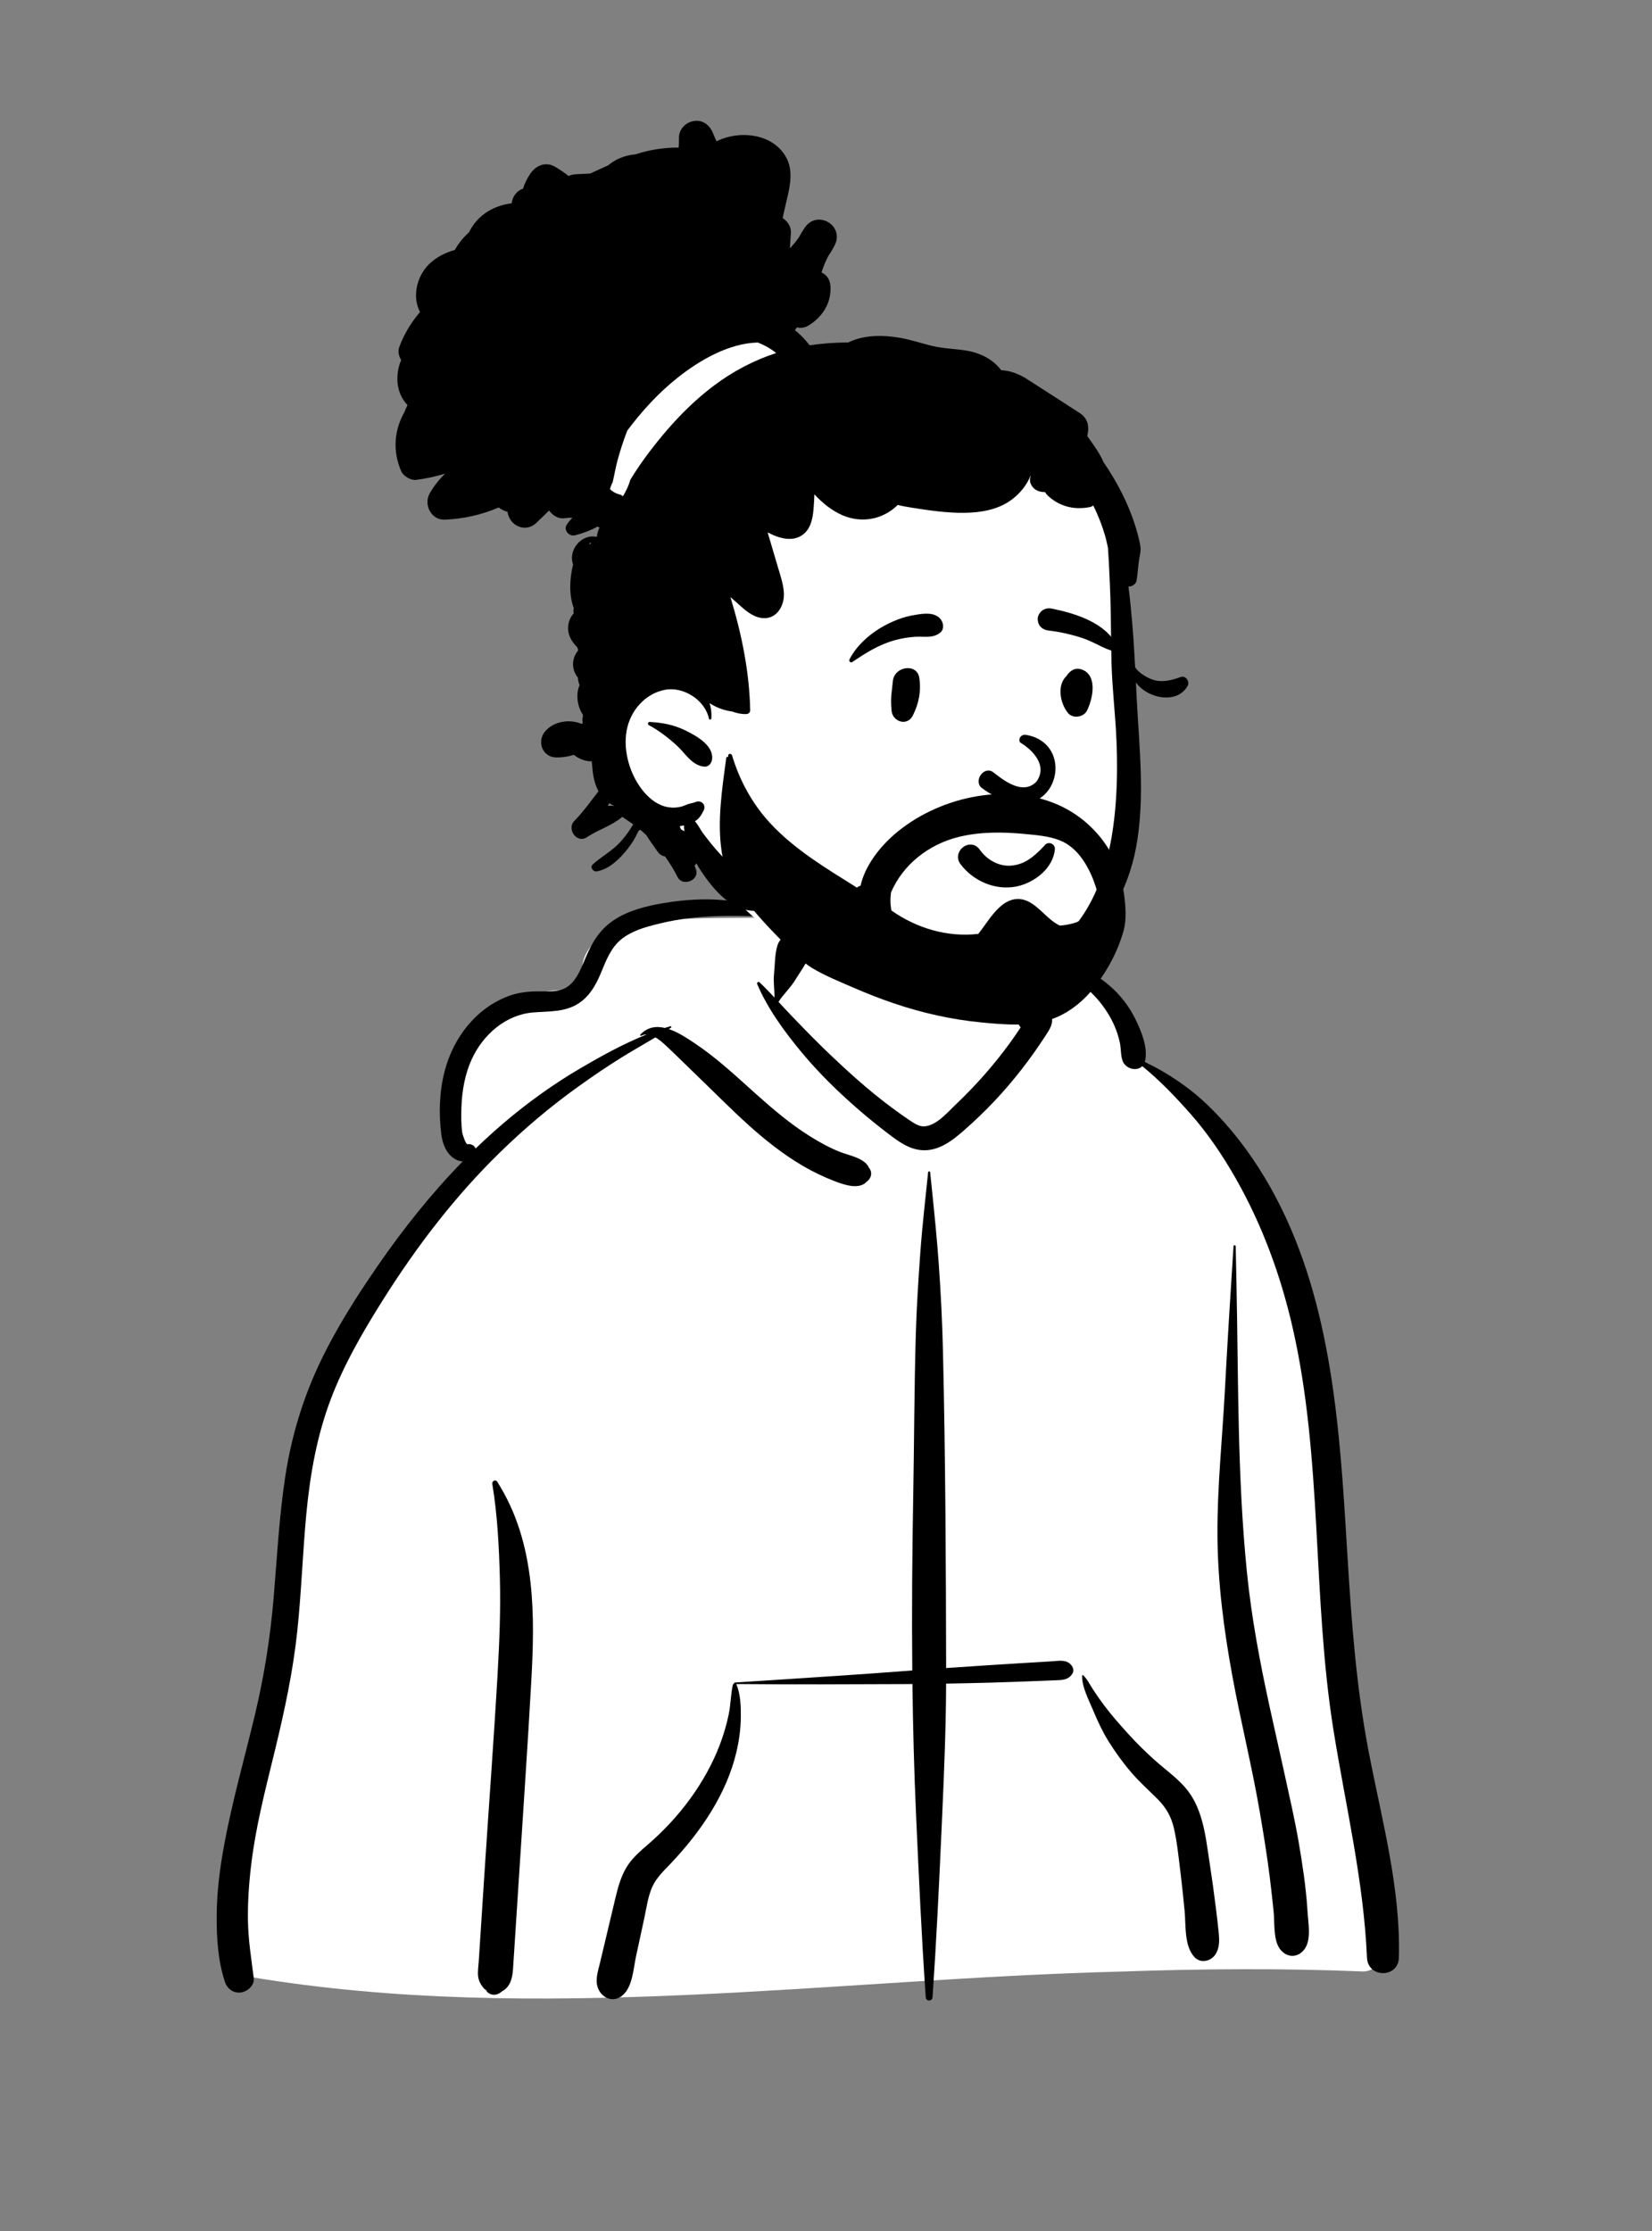 <?xml version="1.0" encoding="UTF-8"?>
<svg width="240px" height="324px" viewBox="0 0 240 324" version="1.1" xmlns="http://www.w3.org/2000/svg" xmlns:xlink="http://www.w3.org/1999/xlink">
    <rect x="0" y="0" width="240" height="324" fill="#808080" stroke="none"/>
    <!-- Generator: Sketch 62 (91390) - https://sketch.com -->
    <title>peep-79</title>
    <desc>Created with Sketch.</desc>
    <g id="Introduction" stroke="none" stroke-width="1" fill="none" fill-rule="evenodd">
        <g id="variations" transform="translate(-2766, -434)">
            <g id="images" transform="translate(126, 110)">
                <g id="a-person/bust" transform="translate(2640, 324)">
                    <g id="body/Hoodie" transform="translate(31.056, 135.053)" fill-rule="evenodd">
                        <path d="M167.059,151.26 C171.142,151.063 169.5,143.919 169.207,141.295 C165.975,131.711 166.735,121.255 165.463,111.21 C164.671,101.833 163.653,92.485 162.797,83.115 C161.116,64.095 149.043,25.375 135.265,19.147 C133.529,11.529 126.361,4.418 117.291,4.418 C111.105,-2.908 103.66,-8.063 94.11,-7.022 C90.163,-6.842 86.336,-2.655 82.554,-1.847 C80.437,-1.554 61.647,-2.306 57.883,-0.07 C55.261,1.277 52.894,3.765 53.665,6.934 C54.895,10.772 51.073,6.619 43.099,10.716 C26.839,20.485 36.555,33.554 36.986,33.959 C26.839,48.082 17.97,59.54 13.867,76.803 C11.207,89.619 11.507,102.849 9.278,115.731 C8.492,120.197 7.285,124.511 5.979,128.849 C4.563,134.526 3.875,148.674 3.095,148.8 C1.674,149.154 3.916,152.073 5.422,152.075 C47.174,159.003 89.583,152.362 131.559,151.277 C143.388,150.866 155.231,150.771 167.059,151.26 Z" id="🎨-Background" fill="#FFFFFF"/>
                        <path d="M103.779,35.206 C103.798,35.015 104.056,35.015 104.076,35.206 L104.371,38.053 C104.729,41.529 105.075,44.999 105.325,48.492 C105.637,52.848 105.846,57.203 105.946,61.568 C106.297,76.772 106.367,91.984 106.396,107.192 C108.452,107.049 110.508,106.912 112.565,106.779 C113.961,106.689 115.357,106.603 116.752,106.517 L120.312,106.302 L120.312,106.302 L121.777,106.212 C122.767,106.15 123.892,105.901 124.585,106.778 C124.862,107.13 125.001,107.586 124.742,108.003 C124.146,108.965 123.231,108.931 122.196,108.973 C121.219,109.013 120.242,109.051 119.265,109.089 C117.171,109.17 115.078,109.247 112.984,109.306 C110.787,109.367 108.59,109.418 106.393,109.455 C106.371,115.875 106.105,122.287 105.818,128.7 L105.688,131.586 C105.337,139.39 104.959,147.201 104.422,154.995 C104.378,155.633 103.476,155.632 103.432,154.995 C102.827,146.218 102.429,137.422 102.033,128.633 C101.746,122.261 101.579,115.887 101.5,109.512 C101.209,109.514 100.919,109.518 100.629,109.519 C92.384,109.555 84.141,109.591 75.895,109.513 C75.909,109.53 75.923,109.546 75.932,109.567 C76.528,110.976 76.585,112.775 76.571,114.287 C76.554,116.021 76.321,117.734 75.921,119.421 C74.491,125.463 70.801,130.875 66.598,135.349 L66.461,135.495 C65.47,136.542 64.332,137.595 63.724,138.93 C63.102,140.293 62.886,141.887 62.579,143.351 L62.544,143.519 L61.344,149.062 C60.963,150.823 60.855,153.39 59.462,154.661 C58.162,155.846 56.44,155.227 55.828,153.701 C55.351,152.51 55.827,151.202 56.109,150.012 L58.326,140.691 C58.69,139.171 59.088,137.641 59.874,136.276 C60.679,134.877 61.859,133.863 63.064,132.826 C65.345,130.862 67.438,128.613 69.209,126.178 C70.979,123.744 72.492,121.061 73.552,118.24 C74.083,116.828 74.519,115.361 74.819,113.882 C75.104,112.478 75.102,111.025 75.407,109.636 C75.428,109.54 75.509,109.474 75.602,109.445 C75.58,109.383 75.613,109.3 75.7,109.294 L82.443,108.861 C88.437,108.474 94.431,108.077 100.419,107.624 L101.478,107.547 L101.478,107.547 C101.395,99.041 101.465,90.534 101.619,82.025 C101.759,74.222 101.762,66.417 101.994,58.615 C102.11,54.743 102.358,50.88 102.635,47.016 C102.918,43.064 103.371,39.146 103.779,35.206 Z M40.464,80.449 C40.392,80.015 40.937,79.747 41.188,80.143 C44.059,84.671 45.444,89.589 46.027,94.887 C46.543,99.563 46.391,104.307 46.134,108.995 C45.86,113.996 45.541,118.995 45.218,123.993 L44.721,131.657 L44.721,131.657 L43.476,150.871 C43.387,152.245 43.075,153.495 41.892,154.134 C41.742,154.259 41.586,154.371 41.404,154.468 C40.765,154.81 39.918,154.637 39.548,153.981 L39.696,154.079 C39.825,154.16 39.68,154.046 39.261,153.739 L38.906,153.278 L38.906,153.278 C38.647,152.89 38.482,152.508 38.416,152.046 C38.313,151.329 38.447,150.541 38.493,149.82 L39.31,137.221 L39.31,137.221 C39.945,127.427 40.686,117.635 41.245,107.835 C41.505,103.268 41.687,98.696 41.564,94.121 C41.441,89.571 41.209,84.944 40.464,80.449 Z M65.303,-3.892 L65.462,-3.919 C71.166,-4.866 77.367,-4.689 82.579,-1.939 C82.622,-1.916 82.603,-1.844 82.554,-1.847 L80.877,-1.914 C75.566,-2.122 70.271,-2.245 65.049,-0.996 L64.514,-0.868 C62.634,-0.409 60.67,0.153 59.159,1.396 C57.715,2.583 56.996,4.416 56.305,6.102 L56.213,6.325 C55.511,7.991 54.624,9.571 53.086,10.613 C51.095,11.962 48.7,11.796 46.417,11.98 C42.397,12.303 39.111,15.217 37.475,18.784 C36.485,20.943 36.063,23.365 35.979,25.726 C35.936,26.929 35.93,28.178 36.09,29.372 C36.141,29.754 36.613,31.145 36.854,31.112 C37.389,31.038 37.878,31.317 38.044,31.744 C39.365,30.468 40.724,29.228 42.127,28.033 C45.623,25.054 49.389,22.355 53.355,20.035 C56.381,18.264 59.574,16.51 62.88,15.184 C62.618,15.178 62.36,15.23 62.11,15.36 C62.001,15.418 61.892,15.28 61.978,15.189 C63.02,14.093 64.267,13.937 65.524,14.23 C65.793,14.144 66.061,14.062 66.331,13.983 C66.465,13.944 66.532,14.129 66.422,14.2 L66.113,14.398 L66.113,14.398 C67.485,14.858 68.832,15.761 69.898,16.474 C72.961,18.522 75.657,21.025 78.39,23.482 L78.887,23.927 C81.293,26.076 83.759,28.164 86.493,29.888 C87.923,30.79 89.426,31.625 91.002,32.246 C92.354,32.778 94.555,33.114 95.189,34.543 C95.751,35.227 95.516,36.1 94.857,36.56 C93.745,37.784 91.522,36.994 90.197,36.484 C88.6,35.869 87.053,35.13 85.577,34.264 C82.713,32.582 80.072,30.49 77.611,28.265 C75.041,25.941 72.618,23.472 70.118,21.075 C69.035,20.037 67.978,18.974 66.893,17.937 L66.348,17.421 C65.795,16.901 65.006,16.092 64.163,15.602 C62.574,16.55 60.961,17.459 59.387,18.431 C57.19,19.788 55.057,21.243 52.957,22.747 C48.915,25.64 45.084,28.881 41.528,32.355 C35.006,38.725 29.449,46 24.595,53.703 L24.226,54.29 C21.467,58.699 18.859,63.25 17.009,68.122 C14.974,73.483 13.984,79.12 13.447,84.81 C12.913,90.46 12.733,96.139 12.137,101.783 C11.525,107.572 10.32,113.233 8.949,118.884 L8.622,120.224 C7.382,125.284 6.102,130.345 5.464,135.525 C5.124,138.292 4.919,141.097 4.966,143.886 C5.012,146.692 5.453,149.436 5.808,152.212 C5.945,153.275 4.898,154.163 3.962,154.304 C2.886,154.466 1.961,153.778 1.626,152.778 C0.583,149.659 0.393,146.211 0.426,142.938 C0.459,139.614 0.883,136.313 1.48,133.046 C2.653,126.622 4.464,120.33 5.979,113.982 C7.314,108.387 8.21,102.783 8.692,97.051 C9.194,91.105 9.494,85.138 10.409,79.235 C11.311,73.406 13.01,67.839 15.572,62.525 C17.904,57.686 20.811,53.132 23.86,48.718 C27.561,43.357 31.627,38.256 36.171,33.609 C35.763,33.591 35.344,33.459 34.959,33.219 C33.781,32.484 33.233,31.047 33.064,29.734 C32.669,26.664 32.765,23.458 33.554,20.457 C34.827,15.614 38.132,11.311 42.921,9.566 C44.154,9.117 45.465,8.953 46.771,8.92 C48.011,8.889 49.365,9.051 50.561,8.658 C52.465,8.032 53.281,5.789 53.996,4.088 L54.029,4.01 C54.946,1.843 56.046,-0.014 58.031,-1.367 C60.15,-2.811 62.804,-3.468 65.303,-3.892 L65.303,-3.892 Z M119.493,4.678 C121.207,4.083 123.349,4.623 125.025,5.142 C126.892,5.722 128.618,6.788 130.097,8.055 C131.658,9.39 132.948,11.04 133.859,12.882 L133.946,13.06 C134.778,14.769 135.726,17.115 135.306,18.993 C135.294,19.046 135.281,19.098 135.265,19.147 C138.665,20.822 141.806,22.919 144.54,25.578 C147.724,28.673 150.421,32.195 152.702,36 C161.764,51.113 163.359,69.264 164.43,86.5 L164.697,90.87 C165.278,100.306 165.958,109.72 167.724,119.027 L167.853,119.699 C169.742,129.442 172.445,139.261 172.171,149.256 C172.089,152.251 167.665,152.231 167.536,149.256 C167.054,138.06 164.442,127.251 162.673,116.23 C159.562,96.84 161.121,76.851 156.712,57.655 C154.981,50.122 152.301,42.815 148.473,36.091 C146.583,32.77 144.42,29.56 141.886,26.694 C139.706,24.228 137.44,21.855 134.892,19.782 C134.078,20.598 132.451,20.182 132.026,18.993 C131.734,18.176 131.819,17.22 131.632,16.364 C131.458,15.57 131.218,14.782 130.899,14.034 C130.262,12.543 129.327,11.111 128.249,9.904 C127.083,8.6 125.743,7.516 124.244,6.621 C122.735,5.72 121.084,5.451 119.493,4.792 C119.439,4.77 119.434,4.698 119.493,4.678 Z M126.151,108.302 C126.154,108.223 126.246,108.186 126.303,108.239 C126.904,108.792 127.267,109.586 127.71,110.266 C128.22,111.051 128.755,111.819 129.317,112.568 C130.442,114.067 131.695,115.481 132.957,116.866 C134.131,118.154 135.383,119.387 136.681,120.55 C138.088,121.811 139.664,122.935 140.942,124.33 C143.609,127.242 144.039,131.238 144.602,134.99 L144.664,135.396 C145.007,137.623 145.314,139.855 145.591,142.091 C145.726,143.179 145.86,144.267 145.97,145.358 L146.004,145.703 C146.102,146.771 146.128,147.854 145.515,148.786 C144.859,149.784 143.368,150.134 142.481,149.177 C140.958,147.533 141.244,144.614 141.045,142.499 C140.882,140.751 140.696,139.004 140.488,137.261 L140.382,136.389 C140.137,134.405 139.938,132.382 139.485,130.433 C139.085,128.716 138.323,127.42 137.072,126.177 C135.813,124.924 134.504,123.755 133.341,122.406 C132.108,120.975 130.996,119.441 129.994,117.84 C129.136,116.47 128.449,114.98 127.82,113.491 L127.715,113.243 C127.107,111.791 126.104,109.901 126.151,108.302 Z M148.147,45.944 C148.16,45.742 148.459,45.739 148.464,45.944 C148.501,47.686 148.538,49.427 148.574,51.169 C148.865,65.203 148.685,79.27 150.093,93.256 C150.757,99.851 151.979,106.348 153.393,112.818 C154.117,116.129 154.877,119.432 155.598,122.743 C156.301,125.97 157.055,129.213 157.613,132.47 C158.161,135.671 158.652,138.897 158.872,142.14 L158.899,142.563 C158.994,144.133 159.447,146.443 158.582,147.835 C157.646,149.343 155.852,149.371 154.848,147.931 C153.906,146.579 154.14,144.175 153.974,142.563 C153.805,140.92 153.626,139.276 153.422,137.637 C153.026,134.439 152.503,131.25 151.96,128.074 C150.828,121.462 149.187,114.932 147.975,108.33 C146.733,101.565 145.851,94.751 145.813,87.863 C145.776,80.917 146.511,73.984 146.882,67.053 C147.259,60.013 147.688,52.979 148.147,45.944 Z M81.876,2.293 C82.253,1.024 83.582,0.231 84.879,0.588 C86.067,0.914 87.048,2.357 86.584,3.592 C86.077,4.939 85.191,6.088 84.444,7.312 C83.754,8.443 82.747,9.334 82.044,10.445 L82.819,11.281 C83.206,11.697 83.595,12.112 83.988,12.519 L85.339,13.919 C86.391,15.007 87.45,16.089 88.538,17.139 C91.74,20.228 94.991,23.215 98.576,25.861 C99.393,26.463 100.215,27.061 101.061,27.622 L101.376,27.831 C101.956,28.211 102.603,28.584 103.304,28.52 C105.007,28.363 106.545,26.554 107.715,25.428 L107.776,25.37 C110.676,22.61 113.361,19.592 115.708,16.347 C116.23,15.626 116.734,14.893 117.226,14.151 C116.091,12.825 116.362,10.236 116.299,8.628 C116.255,7.497 116.252,6.366 116.246,5.234 L116.243,5.006 C116.229,4.273 116.196,3.571 116.671,2.968 C116.699,2.933 116.756,2.934 116.791,2.953 C117.442,3.294 117.643,3.865 117.92,4.506 L117.949,4.572 C118.287,5.342 118.611,6.118 118.938,6.891 C119.281,7.701 119.596,8.523 119.914,9.343 C120.063,9.724 120.204,10.107 120.343,10.491 C120.427,10.737 120.514,10.982 120.604,11.226 L120.625,11.245 C120.743,11.345 120.843,11.451 120.93,11.561 C121.293,11.742 121.582,12.074 121.717,12.56 C122.012,13.619 121.402,14.483 120.858,15.323 C118.648,18.739 116.129,21.993 113.329,24.946 C111.938,26.413 110.475,27.813 108.951,29.142 L108.685,29.373 C107.317,30.549 105.831,31.663 104.004,31.939 C101.865,32.261 100.125,31.197 98.488,29.971 L98.324,29.848 C96.772,28.673 95.252,27.456 93.778,26.184 C90.774,23.589 87.916,20.803 85.38,17.747 C82.913,14.774 80.474,11.45 78.953,7.873 C78.861,7.655 79.105,7.427 79.296,7.609 C80.038,8.316 80.753,9.062 81.459,9.817 C81.479,8.706 81.274,7.584 81.388,6.465 C81.527,5.105 81.487,3.603 81.876,2.293 Z" id="🖍-Ink" fill="#000000"/>
                    </g>
                    <g id="head/Bun-2" transform="translate(78.592, 38.043)" fill-rule="evenodd">
                        <path d="M83.979,51.518 C83.477,45.02 84.255,38.21 81.751,32.034 C77.384,21.786 65.14,18.37 55.648,14.468 C51.845,13.344 39.049,13.187 34.596,11.699 C24.518,8.332 22.111,4.32 14.103,10.731 C12.751,11.827 11.906,13.017 11.289,14.643 L11.314,14.65 C11.138,15.328 11.327,16.005 11.724,16.522 C8.252,20.072 6.799,25.394 8.58,30.121 C14.394,42.419 14.12,49.068 12.247,62.29 C9.801,74.633 15.391,79.141 24.648,85.857 C24.271,86.588 24.193,87.56 24.684,88.205 C35.388,103.253 55.571,110.437 72.864,102.8 C79.884,99.674 83.017,92.196 84.806,85.448 C86.889,77.893 87.529,69.931 85.833,62.235 C85.149,58.675 84.258,55.141 83.979,51.518 Z" id="🎨-Background" fill="#FFFFFF"/>
                        <path d="M22.235,-20.472 C23.534,-20.667 24.515,-19.861 24.982,-18.724 L25.006,-18.663 C25.156,-18.276 25.323,-17.9 25.503,-17.53 C28.754,-19.126 33.394,-18.716 35.452,-15.484 C36.92,-13.176 36.024,-10.437 35.471,-7.99 L35.107,-6.377 C35.81,-5.93 36.339,-5.129 36.314,-4.3 L36.311,-4.236 L36.164,-1.987 C36.633,-2.463 37.061,-2.981 37.444,-3.532 C37.708,-4.016 37.993,-4.492 38.299,-4.953 C40.102,-7.664 44.147,-5.308 42.66,-2.404 C42.375,-1.844 42.054,-1.313 41.709,-0.802 C41.321,-0.047 41.002,0.729 40.756,1.525 C41.46,1.832 42.001,2.512 42.058,3.54 C42.191,5.938 40.932,7.94 38.929,9.197 C38.34,9.567 37.731,9.639 37.18,9.502 C37.083,9.633 36.985,9.764 36.892,9.897 C37.691,10.546 38.411,11.286 39.03,12.106 C40.894,11.827 42.768,11.696 44.642,11.691 C46.932,10.569 49.674,10.592 52.135,11.013 C53.72,11.283 55.241,11.81 56.8,12.188 C58.444,12.585 60.113,12.6 61.775,12.871 C63.871,13.211 65.709,14.179 66.865,15.724 C68.135,15.762 69.47,16.282 70.577,16.988 C73.154,18.632 75.717,20.3 78.288,21.954 C79.275,22.59 79.644,23.604 79.462,24.735 L79.45,24.808 L79.364,25.277 L79.567,25.566 C80.354,26.677 81.21,27.842 81.719,29.069 C82.661,30.428 83.513,31.852 84.267,33.321 C85.283,35.295 86.122,37.387 86.69,39.535 C86.832,40.078 86.973,40.625 87.066,41.179 C87.199,41.961 86.995,42.567 86.883,43.318 C86.743,44.269 86.692,45.233 86.545,46.186 C86.445,46.818 85.909,47.128 85.347,47.145 C85.558,48.754 85.71,50.373 85.856,51.979 C86.061,54.274 86.2,56.576 86.321,58.877 C86.942,59.78 88.211,60.494 89.128,60.741 C90.398,61.082 91.729,60.712 92.929,60.279 C93.683,60.006 94.302,60.955 93.935,61.589 C92.779,63.58 90.307,63.571 88.435,62.69 C87.643,62.318 86.948,61.779 86.433,61.078 C86.464,61.745 86.498,62.413 86.532,63.083 L86.563,63.69 C86.944,70.777 87.766,78.108 86.435,85.125 C84.13,97.28 74.075,106.535 61.792,107.253 C55.347,107.63 49.98,105.726 47.311,104.664 C44.642,103.601 45.679,101.435 47.532,102.054 C50.724,103.121 56.587,104.71 61.835,104.024 C74.202,102.407 84.69,96.223 83.612,69.589 C83.459,65.812 82.989,62.033 82.887,58.256 C82.79,54.564 82.826,50.869 82.664,47.179 L82.609,45.92 C82.546,44.449 82.478,42.971 82.368,41.498 C82.235,40.927 82.125,40.348 81.962,39.788 C81.521,38.264 80.944,36.783 80.228,35.369 C80.069,35.489 79.892,35.576 79.699,35.61 C78.24,35.872 76.871,35.798 75.504,35.189 C74.866,34.908 74.304,34.534 73.78,34.071 C73.53,33.853 73.364,33.642 73.233,33.422 C72.571,33.433 71.91,33.234 71.496,32.759 C71.024,32.217 70.945,31.657 71.13,31.139 L71.149,31.087 L71.103,31.07 C70.545,32.514 69.434,33.784 68.215,34.642 C66.288,36.003 63.878,36.396 61.566,36.432 C59.014,36.47 56.323,36.077 53.804,35.675 C53.139,35.57 52.478,35.449 51.829,35.286 C51.804,35.312 51.778,35.341 51.751,35.367 C49.59,37.436 46.549,37.968 43.807,36.787 C42.223,36.104 40.894,35.005 39.719,33.746 C39.702,34.405 39.668,35.065 39.611,35.718 L39.588,35.977 C39.471,37.193 39.246,38.483 38.327,39.361 C36.842,40.784 34.687,40.213 32.973,39.287 C32.975,39.332 32.975,39.378 32.975,39.425 C33.438,40.997 33.903,42.572 34.368,44.146 L34.468,44.482 C34.806,45.6 35.177,46.719 35.278,47.889 C35.473,50.125 33.985,52.334 31.501,51.584 C30.198,51.192 29.154,50.095 28.152,49.217 L27.521,48.671 C29.154,54.012 30.286,59.543 30.392,65.116 C30.398,65.419 30.138,65.647 29.851,65.657 C29.179,65.685 28.456,65.552 27.78,65.283 C27.742,65.281 27.704,65.279 27.664,65.273 C26.511,65.106 25.44,64.69 24.495,64.074 C24.713,64.766 24.81,65.507 24.753,66.283 C24.738,66.471 24.445,66.537 24.402,66.33 C23.857,63.648 20.72,61.621 18.016,62.134 C15.113,62.686 12.975,65.184 12.451,68.027 C11.889,71.081 12.964,74.612 14.956,76.969 C15.873,78.055 17.08,78.962 18.512,79.19 C19.167,79.294 19.847,79.258 20.483,79.072 C20.754,78.992 21.007,78.88 21.265,78.774 C21.641,78.622 22.08,78.598 22.435,78.438 C23.24,78.076 24.049,78.818 23.642,79.645 C23.287,80.365 22.968,80.851 22.378,81.223 C22.856,81.807 23.289,82.618 23.449,82.836 C24.269,83.944 25.102,84.99 26.035,86.002 C26.986,87.029 28.023,87.968 29.12,88.836 L29.581,89.201 C30.637,90.039 31.557,90.815 32.302,92.017 C32.889,92.966 32.128,94.253 31.028,94.238 C27.584,94.19 25.08,91.163 23.297,88.519 C23.044,88.141 22.805,87.741 22.583,87.331 C22.503,87.46 22.414,87.581 22.315,87.691 L22.511,88.219 C23.095,89.775 20.583,90.791 19.854,89.339 C19.323,88.287 18.709,87.285 18.024,86.338 C17.621,86.281 17.225,86.036 17.006,85.719 C16.45,84.914 15.827,84.1 15.301,83.242 C15.009,82.965 14.709,82.699 14.403,82.439 C14.314,82.517 14.223,82.595 14.137,82.678 C13.752,83.555 13.277,84.356 12.687,85.11 L12.561,85.271 C11.432,86.695 9.961,88.152 8.141,88.5 C7.585,88.606 7.051,87.915 7.543,87.473 C8.817,86.328 10.323,85.548 11.498,84.269 C12.077,83.639 12.608,82.945 13.065,82.218 L13.169,82.05 C13.245,81.925 13.323,81.8 13.404,81.674 C12.873,81.312 12.343,80.949 11.813,80.585 C10.353,81.833 8.452,82.404 6.837,83.437 L6.677,83.542 C5.217,84.518 3.679,82.358 4.849,81.173 C6.14,79.871 7.217,78.318 8.36,76.87 C7.822,75.88 7.568,74.709 7.473,73.525 C7.435,73.19 7.406,72.855 7.376,72.52 C6.556,72.533 5.733,72.252 5.035,71.768 L4.771,71.58 C3.924,71.85 3.035,71.981 2.183,71.958 C0.18,71.899 -0.639,69.61 0.614,68.162 C1.892,66.683 4.129,66.359 5.902,67.078 C5.959,67.048 6.018,67.016 6.075,66.985 C5.99,66.596 6.009,66.243 6.105,65.933 L6.077,65.744 C5.688,65.146 5.431,64.463 5.334,63.741 C5.257,63.169 5.273,62.603 5.405,62.038 C5.449,61.85 5.54,61.656 5.61,61.46 C5.466,61.096 5.382,60.72 5.355,60.341 C5.315,60.293 5.275,60.244 5.237,60.191 C4.357,58.956 4.535,57.467 5.372,56.467 C5.376,56.404 5.382,56.34 5.39,56.277 C5.341,56.167 5.296,56.055 5.255,55.943 C4.438,55.117 3.837,54.124 3.949,52.893 C4.015,52.169 4.312,51.518 4.763,51.03 C4.683,50.794 4.675,50.52 4.772,50.292 C4.053,48.38 4.144,46.077 4.661,43.939 C4.547,43.614 4.488,43.261 4.501,42.887 C4.56,41.299 5.933,39.841 7.56,39.86 C7.756,39.862 7.939,39.887 8.115,39.925 L8.118,39.887 C8.18,39.411 8.311,38.97 8.502,38.575 C8.408,38.541 8.321,38.492 8.245,38.428 C7.203,38.984 6.1,39.409 4.943,39.699 C4.093,39.912 3.222,38.945 3.75,38.146 C3.995,37.776 4.266,37.443 4.558,37.139 C4.143,37.142 3.722,37.17 3.297,37.225 C2.532,37.324 1.678,36.802 1.182,36.096 C0.565,36.696 -0.054,37.294 -0.673,37.892 C-2.241,39.412 -4.609,38.294 -4.856,36.29 C-5.323,36.166 -5.758,35.954 -6.141,35.652 C-8.613,36.726 -11.272,37.315 -13.991,37.427 C-15.944,37.508 -17.084,35.234 -16.172,33.627 C-15.559,32.549 -14.798,31.581 -13.922,30.74 C-15.282,31.157 -16.687,31.457 -18.122,31.649 C-18.897,31.753 -19.994,31.11 -20.304,30.398 C-21.491,27.659 -21.39,24.803 -20.023,22.138 C-19.97,22.033 -19.911,21.931 -19.854,21.83 C-19.713,21.477 -19.558,21.128 -19.391,20.786 C-21.073,19.032 -21.219,16.423 -20.313,14.24 C-20.676,13.651 -20.815,12.94 -20.568,12.298 C-19.865,10.449 -18.851,8.741 -17.57,7.274 C-17.693,7.037 -17.801,6.786 -17.891,6.515 C-18.612,4.328 -17.777,1.688 -16.094,0.164 C-15.035,-0.795 -13.818,-1.37 -12.519,-1.738 C-11.972,-2.706 -11.268,-3.579 -10.448,-4.314 C-10.417,-4.384 -10.385,-4.454 -10.349,-4.523 C-9.073,-6.929 -6.749,-8.218 -4.258,-8.516 C-4.161,-9.456 -3.527,-10.355 -2.606,-10.646 C-2.353,-11.46 -1.975,-12.238 -1.455,-12.944 C-0.637,-14.055 0.721,-14.58 2.002,-13.85 C2.703,-13.451 3.375,-12.992 4.004,-12.485 C4.287,-12.618 4.608,-12.704 4.969,-12.731 L5.061,-12.737 L7.144,-12.842 C8.016,-13.229 8.887,-13.635 9.759,-14.03 C10.283,-14.463 10.868,-14.825 11.506,-15.093 C12.229,-15.395 12.968,-15.567 13.71,-15.624 C14.312,-15.82 14.918,-15.993 15.535,-16.129 C16.985,-16.446 18.502,-16.623 20.006,-16.608 C20.037,-16.998 20.052,-17.392 20.049,-17.791 L20.046,-17.991 C20.012,-19.269 21.033,-20.29 22.235,-20.472 Z M20.775,81.832 C20.568,81.877 20.359,81.912 20.149,81.938 C20.213,82.094 20.276,82.251 20.337,82.407 C20.506,82.502 20.678,82.593 20.849,82.678 C20.798,82.39 20.768,82.101 20.775,81.832 Z M9.92,78.605 L9.78,78.864 C9.757,78.907 9.735,78.948 9.713,78.989 C10.011,78.966 10.311,78.973 10.606,79.006 L10.606,78.975 C10.568,78.962 10.53,78.95 10.493,78.932 C10.289,78.834 10.099,78.724 9.92,78.605 Z M15.787,66.801 C17.656,66.91 19.239,67.197 20.939,68.015 L21.085,68.086 C22.587,68.832 25.072,70.21 24.863,72.186 C24.804,72.748 24.396,73.34 23.754,73.296 C21.994,73.175 20.988,71.4 19.797,70.292 C18.595,69.176 17.118,68.029 15.662,67.262 C15.456,67.154 15.537,66.812 15.761,66.801 L15.787,66.801 Z M7.311,40.765 C6.863,40.779 7.013,41.215 7.243,40.851 C7.262,40.822 7.285,40.792 7.311,40.765 Z M31.487,11.699 C27.245,11.811 22.976,14.316 19.799,16.849 C17.034,19.052 14.647,21.673 12.533,24.498 C11.99,25.905 11.523,27.341 11.128,28.787 C10.868,29.743 10.706,30.709 10.488,31.672 L10.421,31.968 C10.25,32.287 10.123,32.631 10.03,32.987 C10.415,33.373 10.915,33.65 11.465,33.781 C11.642,33.823 11.79,33.915 11.906,34.036 C12.349,33.297 12.736,32.516 12.961,31.689 L12.969,31.651 C13.82,30.256 14.745,28.905 15.736,27.6 C18.47,23.996 21.48,20.712 25.099,17.979 C27.844,15.908 30.911,14.285 34.173,13.23 C33.375,12.586 32.468,12.076 31.487,11.699 Z" id="🖍-Ink" fill="#000000"/>
                    </g>
                    <g id="face/Smiling" transform="translate(112.183, 77.354)" fill="#000000" fill-rule="evenodd">
                        <path d="M30.969,50.92 C29.549,50.34 28.282,49.373 27.355,48.138 C27.033,47.709 26.95,47.256 27.017,46.841 C27.093,46.375 27.369,45.952 27.745,45.669 C28.122,45.384 28.594,45.244 29.05,45.316 C29.447,45.378 29.841,45.595 30.154,46.045 L30.219,46.135 C30.77,46.881 31.487,47.492 32.305,47.886 C33.093,48.266 33.975,48.444 34.887,48.341 C36.624,48.144 37.822,47.204 39.095,45.928 C39.253,45.767 39.41,45.6 39.569,45.432 C39.669,45.278 39.808,45.18 39.963,45.128 C40.134,45.071 40.328,45.074 40.506,45.136 C40.677,45.196 40.83,45.309 40.933,45.46 C41.03,45.604 41.085,45.781 41.068,45.984 C40.951,47.307 40.26,48.488 39.278,49.415 C38.187,50.444 36.741,51.157 35.38,51.407 C33.881,51.682 32.353,51.485 30.969,50.92 L30.969,50.92 Z M36.088,30.512 C37.683,31.482 40.114,33.744 38.397,36.149 C36.377,38.27 33.469,35.838 32.035,34.739 C30.706,33.887 29.213,36.078 30.446,37.074 C40.803,44.745 45.006,30.766 36.894,29.371 C36.001,29.218 35.67,30.212 36.088,30.512 Z M17.527,21.589 C17.704,19.4 21.036,18.903 21.367,21.069 C21.664,23.009 21.315,24.791 20.441,26.538 C19.607,28.207 17.509,27.428 17.35,25.909 C17.137,23.872 17.418,22.95 17.527,21.589 Z M42.893,20.62 C43.358,20.011 44.028,19.595 44.832,19.83 C47.343,20.564 46.603,24.13 45.721,25.866 C45.242,26.809 43.693,27.048 42.993,26.218 C41.852,24.864 41.306,22.161 42.756,20.828 C42.796,20.759 42.839,20.69 42.893,20.62 Z M20.406,12.011 L20.803,11.942 C22.03,11.729 23.555,11.525 24.423,12.512 C24.884,13.036 25.042,14.008 24.423,14.509 C23.335,15.39 22.131,15.049 20.827,15.123 C19.752,15.185 18.719,15.363 17.683,15.659 C15.412,16.309 13.561,17.494 11.621,18.796 C11.366,18.967 11.107,18.641 11.228,18.403 C12.348,16.209 14.518,14.406 16.692,13.307 C17.853,12.721 19.122,12.234 20.406,12.011 Z M40.604,11.028 L40.908,11.09 C44.211,11.781 48.504,13.161 50.068,16.407 C50.128,16.866 50.065,16.965 50.013,17.029 L49.996,17.05 C49.954,17.105 49.92,17.181 49.722,17.243 C49.666,17.23 49.611,17.216 49.554,17.202 C48.837,17.014 48.27,16.755 47.721,16.486 L47.125,16.192 C46.434,15.853 45.737,15.527 44.998,15.286 C43.422,14.771 41.8,14.409 40.153,14.215 C39.797,14.173 39.453,14.053 39.182,13.846 C38.924,13.65 38.728,13.379 38.638,13.018 C38.522,12.551 38.555,12.198 38.806,11.777 C38.994,11.46 39.263,11.241 39.573,11.115 C39.888,10.987 40.247,10.957 40.604,11.028 Z" id="🖍-Ink"/>
                    </g>
                    <g id="facial-hair/Full" transform="translate(104.577, 109.479)" fill="#000000" fill-rule="evenodd">
                        <path d="M24.871,20.119 C26.582,16.11 30.315,13.164 34.613,12.087 C37.77,11.298 41.082,11.323 44.3,11.636 C45.986,11.799 47.794,11.933 49.382,12.559 C50.739,13.094 51.845,14.105 52.676,15.293 C53.665,16.699 54.339,18.309 54.811,19.96 C54.878,20.194 54.941,20.431 55,20.668 C54.795,21.913 54.358,22.973 53.206,23.756 C52.081,24.52 50.738,24.833 49.4,24.944 C49.269,24.881 49.142,24.816 49.026,24.75 C46.941,23.556 45.473,20.734 42.841,21.116 C40.493,21.457 38.946,24.413 37.55,26.147 C33.066,26.669 28.586,25.322 24.938,22.757 C24.753,21.879 24.742,20.994 24.871,20.119 M58.047,17.078 C57.689,16.071 57.237,15.096 56.702,14.177 C54.931,11.139 52.214,8.719 48.988,7.335 C41.356,4.066 31.482,6.37 25.319,11.732 C23.214,13.564 21.085,16.257 20.442,19.154 C20.25,19.192 20.068,19.292 19.919,19.433 C15.466,16.629 10.881,13.931 7.293,10.043 C4.687,7.219 2.875,3.876 1.765,0.203 C1.674,-0.1 1.187,-0.055 1.201,0.279 C1.206,0.357 1.21,0.435 1.214,0.514 C1.168,0.37 0.948,0.444 0.931,0.584 C0.334,5.046 -0.413,9.777 0.275,14.262 C0.687,16.938 1.902,18.898 3.526,21.014 C5.267,23.282 7.238,25.391 9.253,27.414 C10.531,28.698 11.867,30.179 13.432,31.12 C15.253,32.214 17.319,33.046 19.262,33.89 C21.239,34.751 23.245,35.547 25.29,36.236 C29.377,37.62 33.601,38.576 37.898,38.995 C41.34,39.33 45.272,39.694 48.57,38.399 C51.098,37.406 53.138,35.612 54.756,33.454 C56.518,31.103 57.911,28.426 58.681,25.602 C59.481,22.67 58.216,17.551 58.047,17.078" id="🖍-Ink"/>
                    </g>
                    <g id="accessories/*-None" transform="translate(88.521, 88.978)"/>
                </g>
            </g>
        </g>
    </g>
</svg>